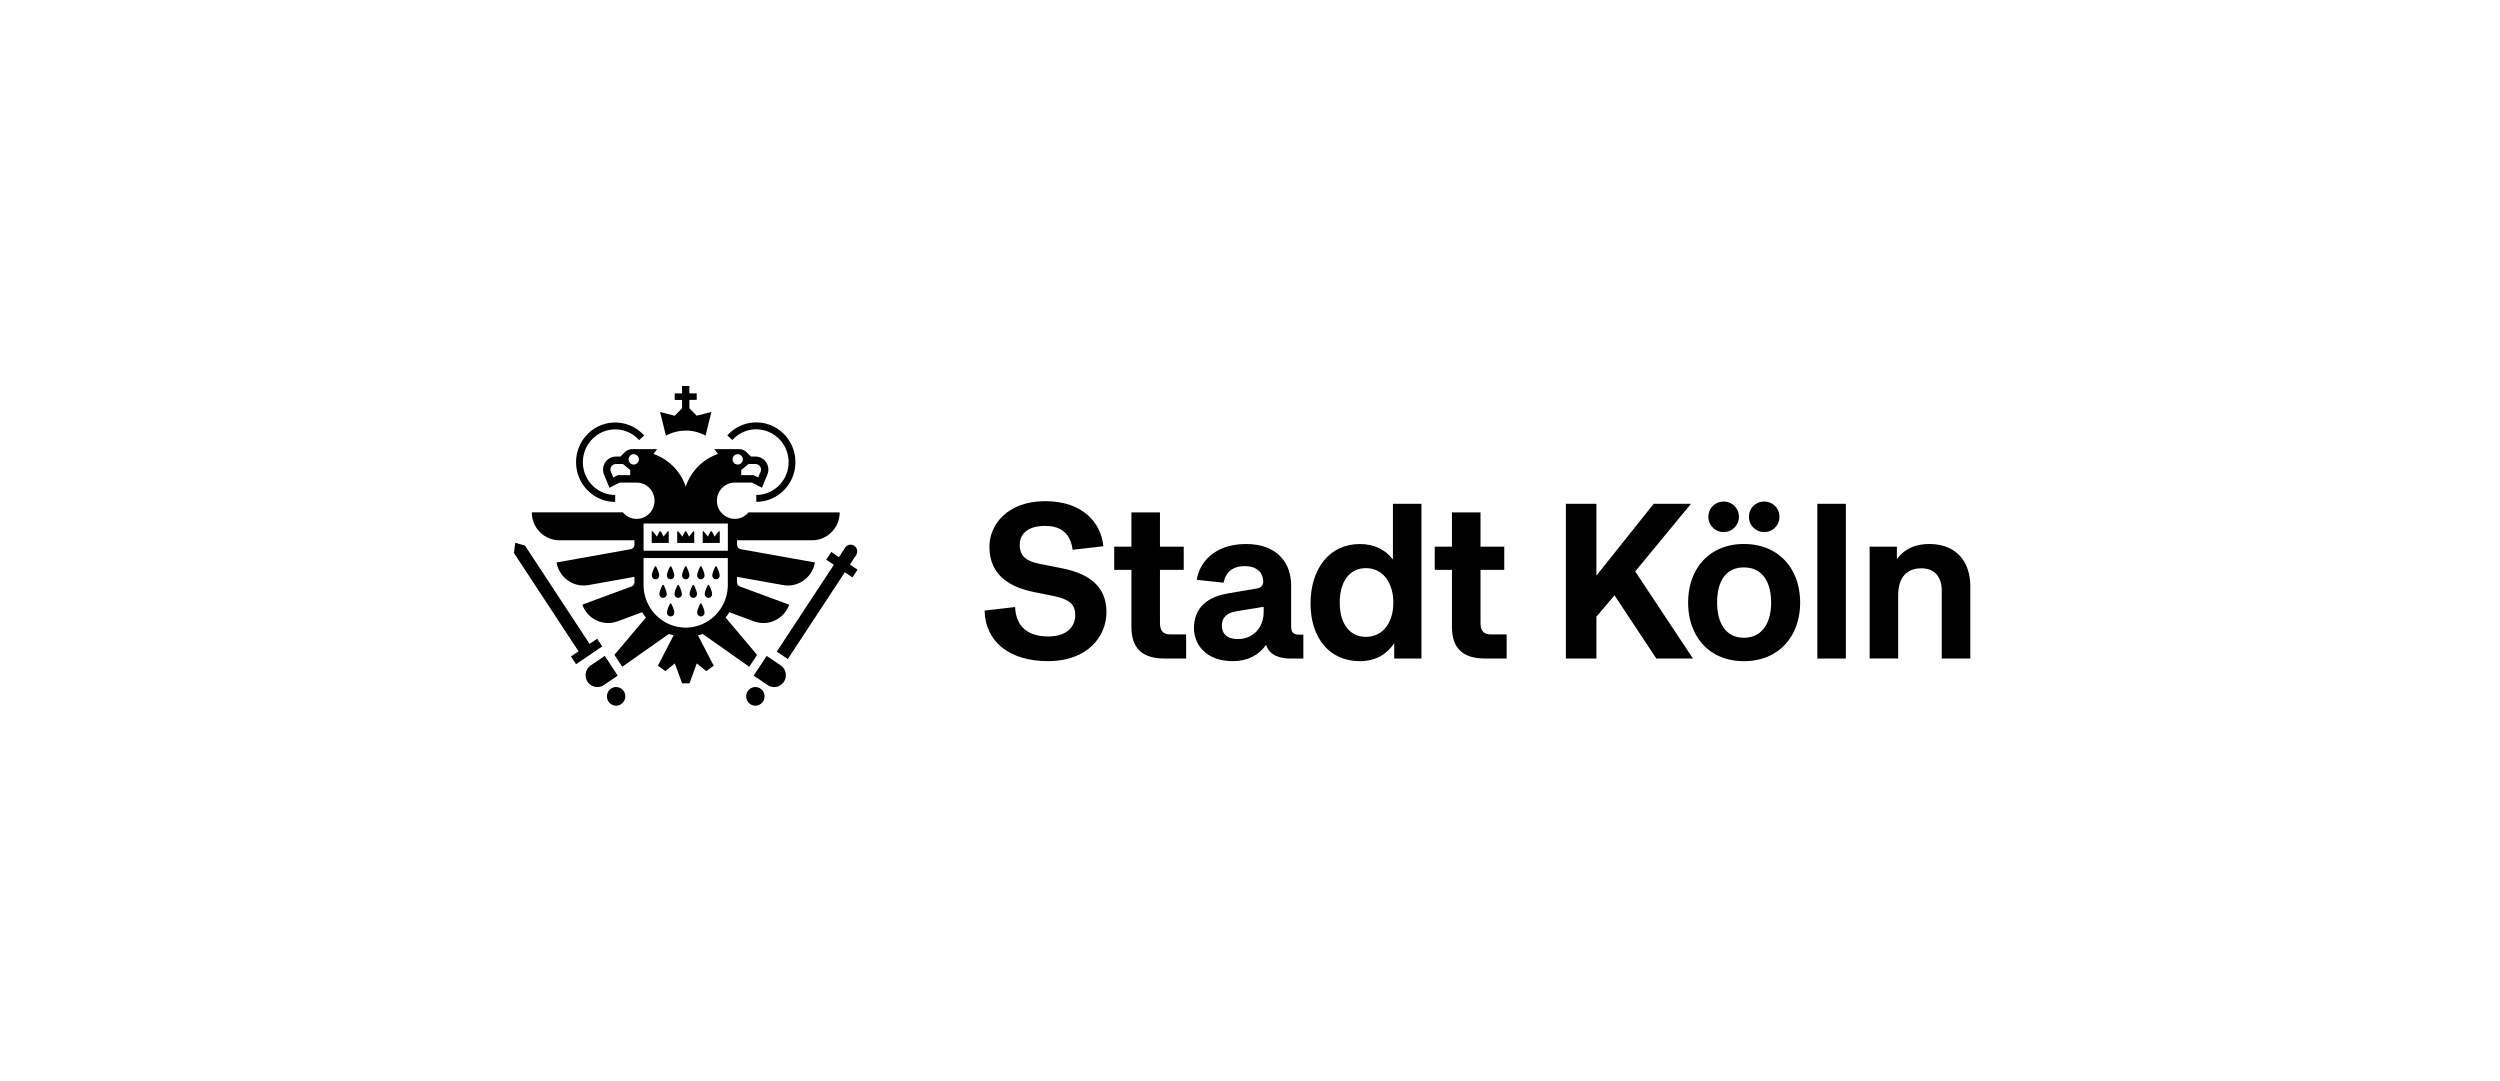 <svg xmlns="http://www.w3.org/2000/svg" width="222" height="96" fill="none" viewBox="0 0 222 96"><path fill="#000" d="M93.081 58.712c-3.463 0-5.592-1.747-5.65-4.494l2.71-.313c.077 1.805 1.2 2.611 2.943 2.611 1.858 0 2.398-1.059 2.398-1.885 0-1.021-.6-1.432-1.934-1.707l-1.743-.353c-1.839-.373-3.946-1.295-3.946-4.024 0-1.922 1.567-4.043 4.953-4.043s4.973 1.963 5.166 4.003l-2.728.313c-.212-1.63-1.239-2.12-2.438-2.12-1.78 0-2.263.921-2.263 1.667 0 1.042.64 1.472 1.703 1.688l2.07.413c2.478.49 3.93 1.667 3.93 3.885 0 2.219-1.743 4.357-5.166 4.357l-.005.002ZM98.942 48.545h1.528v-3.042h2.535v3.042h2.11v2.06h-2.11v4.672c0 .669.192 1.06.947 1.06h1.375v2.14h-1.895c-2.147 0-2.962-1.042-2.962-2.827v-5.045h-1.528v-2.06ZM114.518 58.477c-.676 0-1.78-.195-2.091-1.217-.639.921-1.643 1.452-2.978 1.452-2.283 0-3.426-1.432-3.426-2.924 0-1.865 1.259-2.787 2.962-3.082l2.63-.45c.445-.078.561-.334.561-.65 0-.45-.292-1.334-1.627-1.334-1.411 0-1.779.884-1.895 1.473l-2.379-.256c.212-1.492 1.527-3.18 4.373-3.18s4.005 1.768 4.005 3.65v3.671c0 .47.156.726.696.726h.388v2.12h-1.219Zm-4.566-1.728c1.276 0 2.263-.981 2.263-2.413v-.45l-2.418.392c-.968.158-1.296.669-1.296 1.277 0 .726.464 1.197 1.451 1.197v-.003ZM116.376 53.59c0-3.062 1.664-5.28 4.373-5.28 1.296 0 2.283.51 2.942 1.374v-4.947h2.535v13.74h-2.419v-1.355c-.659.982-1.663 1.59-3.058 1.59-2.69 0-4.373-2.06-4.373-5.122Zm7.352-.078c0-1.747-.908-3.062-2.438-3.062-1.53 0-2.323 1.295-2.323 3.062 0 1.768.812 3.042 2.323 3.042 1.51 0 2.438-1.257 2.438-3.042ZM127.405 48.545h1.528v-3.042h2.535v3.042h2.11v2.06h-2.11v4.672c0 .669.192 1.06.947 1.06h1.375v2.14h-1.895c-2.148 0-2.962-1.042-2.962-2.827v-5.045h-1.528v-2.06ZM147.082 58.477l-3.714-5.613-1.607 1.902v3.71h-2.709v-13.74h2.709v6.38l5.089-6.38h3.31l-4.953 6.007 5.128 7.734h-3.253Z"/><path fill="#000" d="M159.852 53.51c0 2.984-1.896 5.202-4.993 5.202-3.097 0-4.953-2.218-4.953-5.202 0-2.985 1.858-5.203 4.953-5.203s4.993 2.198 4.993 5.203Zm-8.147-7.616c0-.767.6-1.355 1.355-1.355a1.34 1.34 0 0 1 1.355 1.355c0 .766-.62 1.354-1.355 1.354a1.351 1.351 0 0 1-1.355-1.354Zm.775 7.616c0 1.767.735 3.122 2.379 3.122 1.644 0 2.418-1.355 2.418-3.122 0-1.768-.735-3.122-2.418-3.122-1.683 0-2.379 1.334-2.379 3.122Zm2.826-7.616c0-.767.599-1.355 1.355-1.355.755 0 1.354.588 1.354 1.355a1.35 1.35 0 0 1-1.354 1.354 1.351 1.351 0 0 1-1.355-1.354ZM163.914 44.737v13.74h-2.535v-13.74h2.535ZM172.428 58.477V52.47c0-1.295-.676-2.003-1.819-2.003-1.315 0-2.05.843-2.05 2.413v5.593h-2.535v-9.93h2.419v1.12c.579-.824 1.527-1.354 2.882-1.354 2.495 0 3.638 1.687 3.638 3.747v6.42h-2.535ZM54.63 43.953c-1.582 0-2.87-1.307-2.87-2.911 0-1.605 1.288-2.912 2.87-2.912.842 0 1.597.368 2.123.954l.447-.41a3.446 3.446 0 0 0-2.57-1.155c-1.915 0-3.474 1.58-3.474 3.525 0 1.945 1.557 3.525 3.474 3.525v-.616ZM67.158 38.127c1.582 0 2.87 1.307 2.87 2.912s-1.288 2.912-2.87 2.912v.61c1.915 0 3.475-1.58 3.475-3.524 0-1.946-1.558-3.526-3.475-3.526a3.446 3.446 0 0 0-2.57 1.155l.447.41a2.847 2.847 0 0 1 2.123-.954v.005ZM67.076 61.01c-.449 0-.814.371-.814.827 0 .455.365.826.814.826.45 0 .815-.37.815-.826a.821.821 0 0 0-.815-.827ZM54.712 61.01c-.45 0-.815.371-.815.827 0 .455.366.826.815.826.449 0 .814-.37.814-.826a.821.821 0 0 0-.814-.827ZM76.023 49.294a.602.602 0 0 0-.163-.827.583.583 0 0 0-.815.166l-.55.838-.676-.458-.45.684.677.458-5.065 7.706.978.66 5.064-7.705.676.458.452-.686-.676-.458.55-.839-.002.003ZM53.031 56.72l-.676.457-5.74-8.735-.862-.238-.116.897 5.74 8.737-.676.459.452.683 2.327-1.575-.449-.686ZM58.15 50.318c-.094.18-.267.55-.267.79 0 .183.146.331.326.331.18 0 .326-.148.326-.33 0-.24-.173-.611-.267-.791a.065.065 0 0 0-.116 0h-.002ZM59.492 50.318c-.093.18-.266.55-.266.79 0 .183.145.331.325.331.18 0 .326-.148.326-.33 0-.24-.172-.611-.266-.791a.065.065 0 0 0-.116 0h-.003ZM60.835 50.318c-.094.18-.267.55-.267.79 0 .183.146.331.326.331.18 0 .326-.148.326-.33 0-.24-.173-.611-.267-.791a.065.065 0 0 0-.116 0h-.002ZM62.177 50.318c-.093.18-.266.55-.266.79 0 .183.145.331.326.331.18 0 .325-.148.325-.33 0-.24-.172-.611-.266-.791a.065.065 0 0 0-.116 0h-.003ZM58.821 51.967c-.094.18-.267.551-.267.791 0 .183.146.331.326.331.18 0 .326-.148.326-.33 0-.24-.173-.611-.267-.792a.065.065 0 0 0-.116 0h-.002ZM60.163 51.967c-.093.18-.266.551-.266.791 0 .183.146.331.326.331.18 0 .325-.148.325-.33 0-.24-.172-.611-.266-.792a.065.065 0 0 0-.116 0h-.002ZM61.506 51.967c-.094.18-.267.551-.267.791 0 .183.146.331.326.331.18 0 .326-.148.326-.33 0-.24-.173-.611-.267-.792a.065.065 0 0 0-.115 0h-.003ZM62.849 51.967c-.094.18-.267.551-.267.791 0 .183.146.331.326.331.18 0 .326-.148.326-.33 0-.24-.173-.611-.267-.792a.065.065 0 0 0-.116 0h-.002ZM59.492 53.617c-.093.18-.266.551-.266.791 0 .183.145.33.325.33.18 0 .326-.147.326-.33 0-.24-.172-.61-.266-.79a.065.065 0 0 0-.116 0h-.003ZM62.177 53.617c-.093.18-.266.551-.266.791 0 .183.145.33.326.33.18 0 .325-.147.325-.33 0-.24-.172-.61-.266-.79a.065.065 0 0 0-.116 0h-.003ZM63.903 51.109c0-.24-.173-.611-.267-.791a.065.065 0 0 0-.116 0c-.094.18-.267.55-.267.79 0 .183.146.331.326.331.18 0 .326-.148.326-.33h-.002Z"/><path fill="#000" d="m62.397 56.294 4.136 2.914.696-1.052-2.796-3.32c.118-.15.232-.305.33-.47l2.19.809c1.266.468 2.668-.196 3.127-1.48l-4.366-1.612a.41.41 0 0 1-.267-.389v-.47l4.09.73c1.328.239 2.594-.66 2.828-2.007l-6.58-1.177a.41.41 0 0 1-.335-.405v-.39h6.67c1.348 0 2.442-1.11 2.442-2.477h-8.098a1.574 1.574 0 0 1-1.216.578 1.599 1.599 0 0 1-1.587-1.61c0-.888.71-1.61 1.587-1.61h1.522l.894.454.478-1.164a1.165 1.165 0 0 0-.103-1.087 1.131 1.131 0 0 0-.948-.516h-.407l-.365-.37a.972.972 0 0 0-.691-.29h-2.2l.326.427a4.639 4.639 0 0 0-2.862 2.907 4.622 4.622 0 0 0-2.863-2.907l.325-.428h-2.198a.972.972 0 0 0-.691.29l-.366.371h-.407c-.383 0-.735.193-.948.516a1.165 1.165 0 0 0-.103 1.087l.479 1.164.893-.453h1.523c.876 0 1.587.72 1.587 1.61 0 .888-.711 1.61-1.587 1.61-.489 0-.926-.226-1.217-.579h-8.093c0 1.367 1.094 2.476 2.441 2.476h6.671v.39c0 .201-.14.371-.335.406l-6.58 1.177c.234 1.347 1.5 2.246 2.828 2.008l4.09-.731v.47a.414.414 0 0 1-.267.389l-4.366 1.612c.462 1.284 1.861 1.948 3.127 1.48l2.19-.81a4.5 4.5 0 0 0 .333.474l-2.8 3.312.7 1.057 4.136-2.914c.138.05.278.09.422.125l-1.395 2.696.662.48.839-.683.651 1.768h.652l.651-1.768.84.684.66-.48-1.394-2.697c.144-.035.284-.078.422-.128l-.007.003Zm4.075-15.09h.617a.496.496 0 0 1 .45.686l-.211.511-.407-.208h-1.1v-.453l.65-.536Zm-.963-.873c.25 0 .454.205.454.46 0 .256-.202.46-.454.46a.456.456 0 0 1-.454-.46c0-.255.202-.46.454-.46Zm-9.546 1.862h-1.1l-.408.208-.21-.51a.496.496 0 0 1 .45-.687h.617l.651.536v.453Zm.313-.941a.458.458 0 0 1-.454-.46c0-.256.203-.461.454-.461.252 0 .455.205.455.46 0 .256-.203.46-.455.46Zm.874 5.235h7.483v2.421H57.15v-2.421Zm3.742 9.243c-2.012 0-3.653-1.612-3.74-3.63h-.004v-2.546h7.482V52.1h-.004c-.087 2.02-1.726 3.63-3.74 3.63h.006ZM60.894 38.235c.637 0 1.236.163 1.76.446l.515-2.098-1.3.33-.652-.66v-.744h.652v-.574h-.652v-.66h-.651v.66h-.65v.579h.65v.743l-.65.661-1.3-.33.518 2.1a3.682 3.682 0 0 1 1.763-.448l-.003-.005ZM69.32 59.083l-1.24-.839-1.152 1.752 1.242.84c.476.322 1.12.19 1.438-.294a1.06 1.06 0 0 0-.288-1.46ZM53.705 58.244l-1.239.839a1.065 1.065 0 0 0-.289 1.46c.319.483.963.613 1.439.292l1.241-.839-1.152-1.752Z"/><path fill="#000" d="m58.925 47.651-.237-.46h-.121l-.235.46-.365-.46h-.096v1.021h1.513V47.19h-.097l-.362.461ZM61.188 47.651l-.235-.46h-.12l-.238.46-.362-.46h-.097v1.021h1.513V47.19h-.096l-.365.461ZM63.456 47.651l-.237-.46h-.121l-.237.46-.365-.46h-.094v1.021h1.513V47.19h-.096l-.363.461Z"/></svg>
